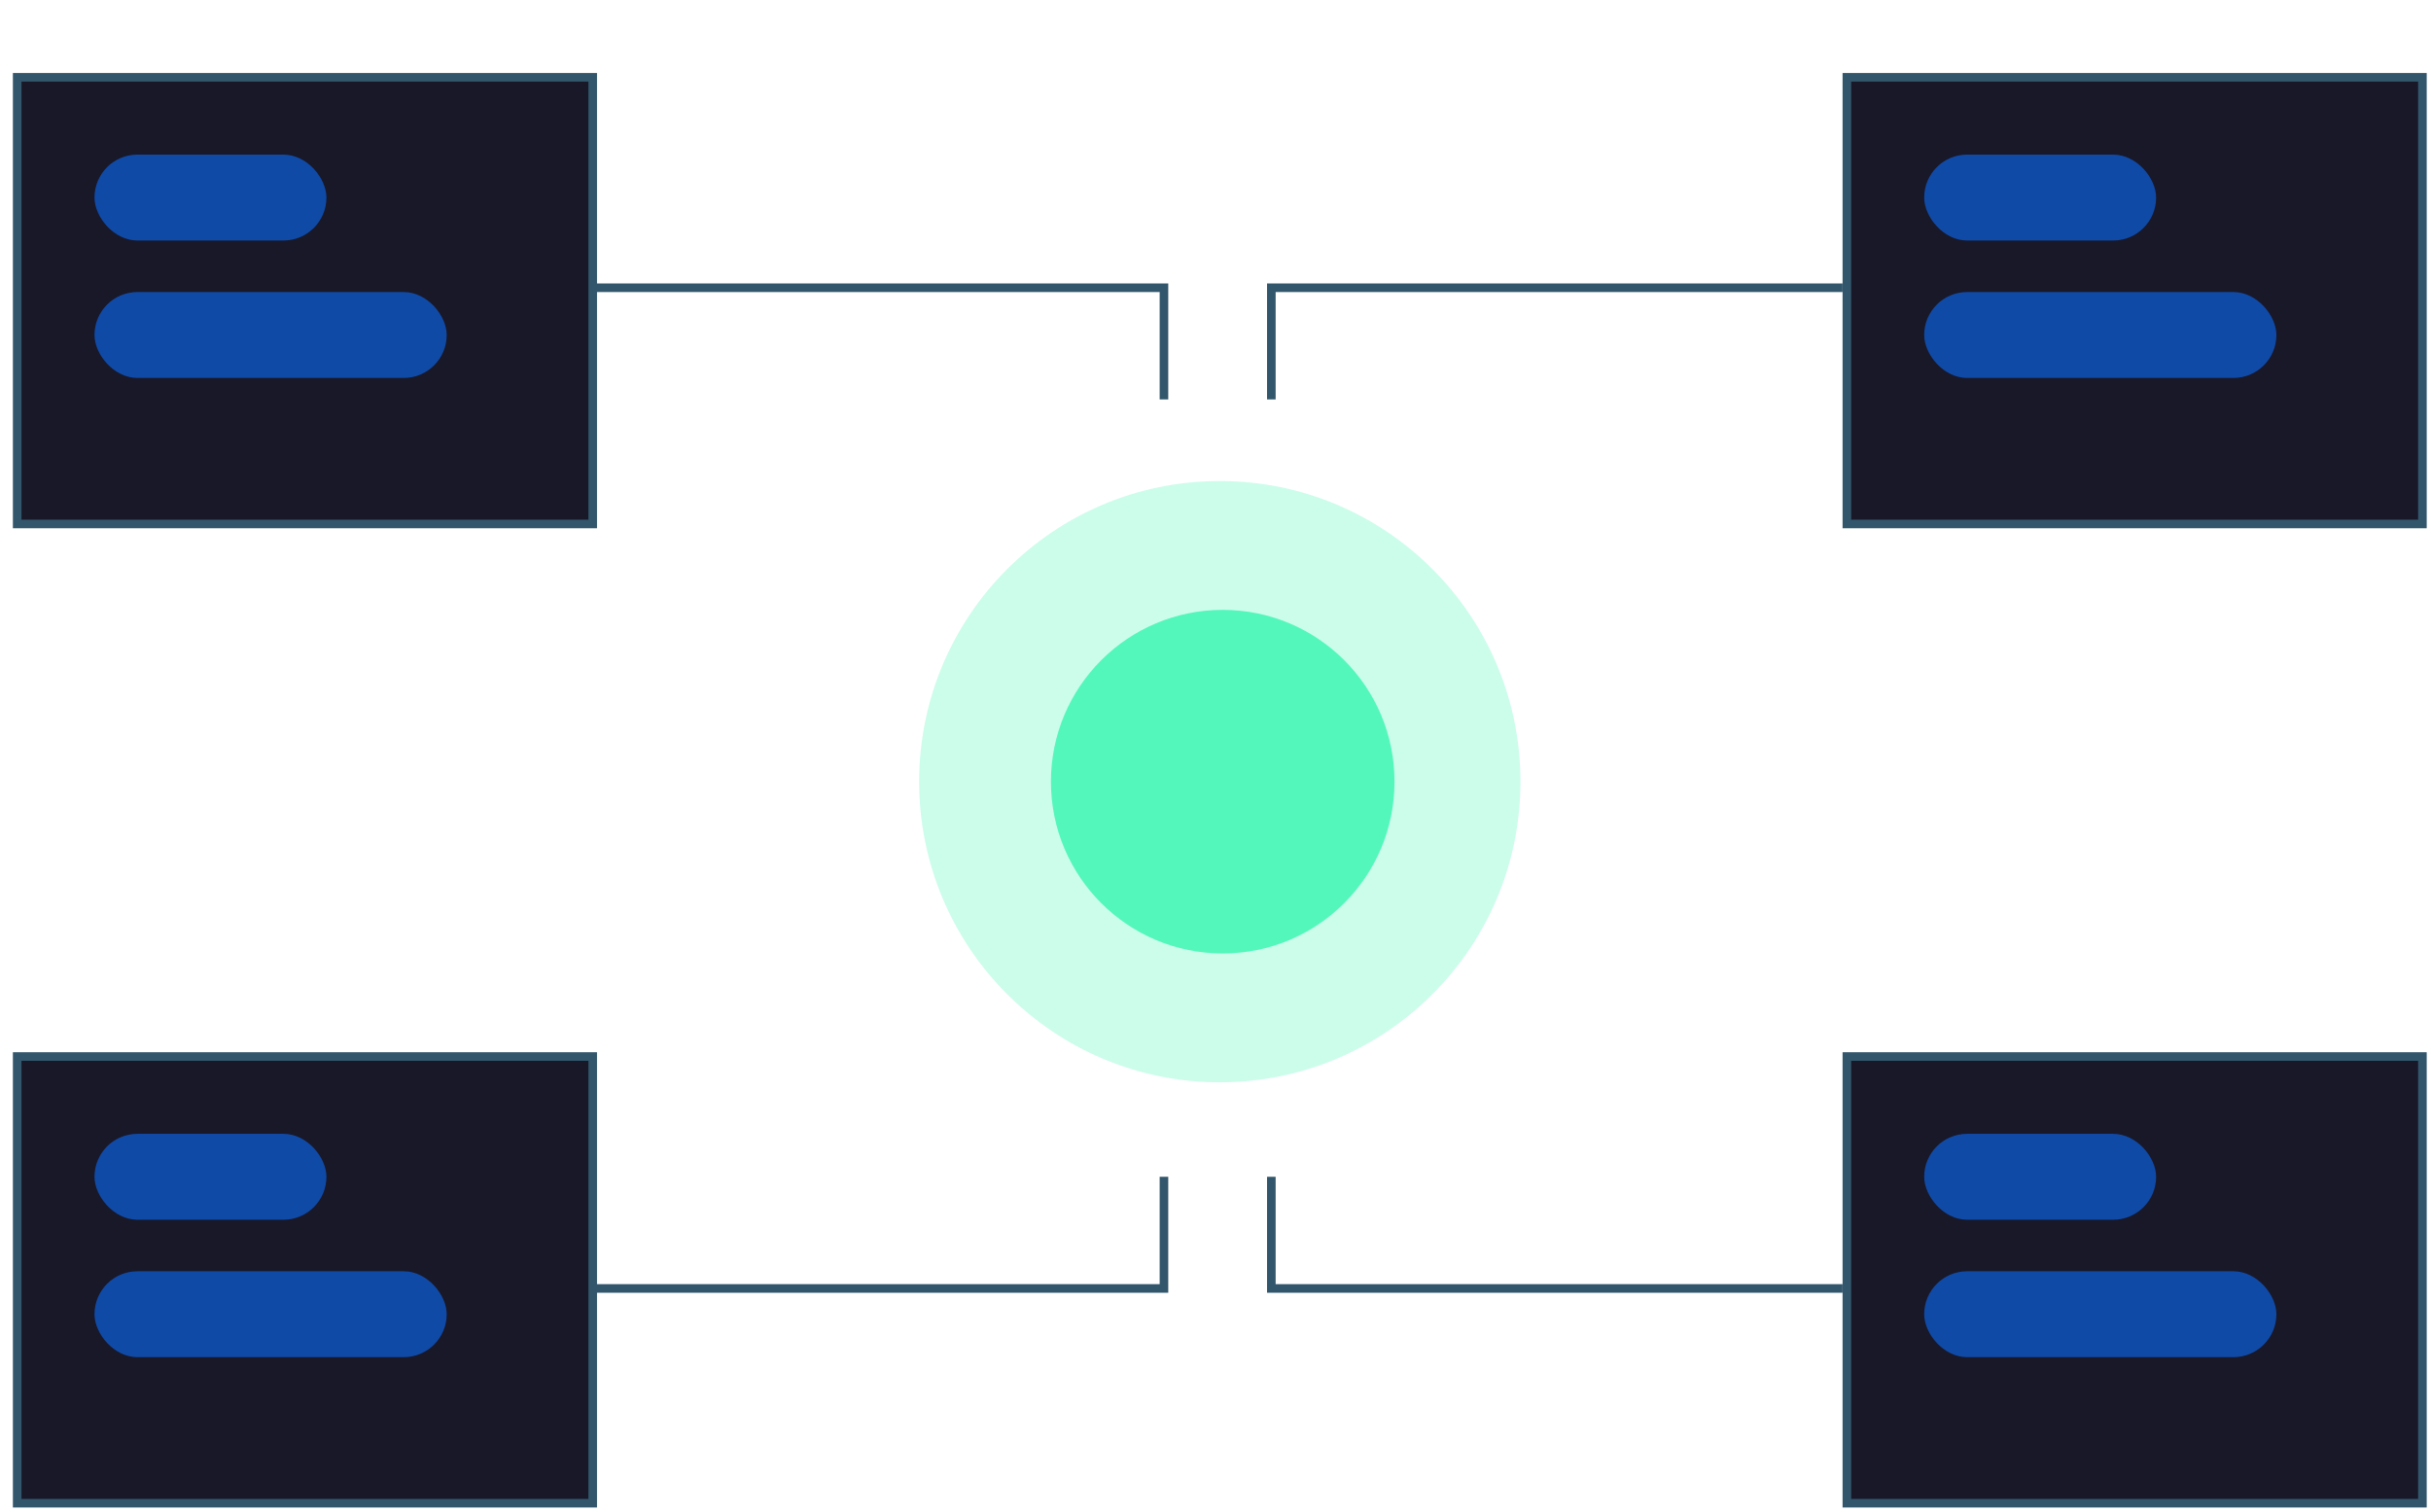 
<svg width="283" height="176" viewBox="0 0 283 176" fill="none" xmlns="http://www.w3.org/2000/svg">
  <g opacity="0.3" filter="url(#filter0_d_2618_1678)">
    <path d="M142 56C161.33 56 177 71.67 177 91C177 110.33 161.33 126 142 126C122.67 126 107 110.33 107 91C107 71.67 122.67 56 142 56Z" fill="#53F7BC"/>
  </g>
  <g filter="url(#filter1_d_2618_1678)">
    <path d="M142.34 71C153.39 71 162.34 79.95 162.34 91C162.34 102.05 153.39 111 142.34 111C131.29 111 122.34 102.05 122.34 91C122.34 79.95 131.3 71 142.34 71Z" fill="#53F7BC"/>
  </g>
  <rect width="67" height="52" transform="translate(215 123)" fill="#181828"/>
  <rect x="215" y="123" width="67" height="52" stroke="#32566B" stroke-miterlimit="10"/>
  <rect x="224" y="132" width="27" height="10" rx="5" fill="#104AA7"/>
  <rect x="224" y="148" width="41" height="10" rx="5" fill="#104AA7"/>
  <rect width="67" height="52" transform="translate(2 123)" fill="#181828"/>
  <rect x="2" y="123" width="67" height="52" stroke="#32566B" stroke-miterlimit="10"/>
  <rect x="11" y="132" width="27" height="10" rx="5" fill="#104AA7"/>
  <rect x="11" y="148" width="41" height="10" rx="5" fill="#104AA7"/>
  <rect width="67" height="52" transform="translate(215 9)" fill="#181828"/>
  <rect x="215" y="9" width="67" height="52" stroke="#32566B" stroke-miterlimit="10"/>
  <rect x="224" y="18" width="27" height="10" rx="5" fill="#104AA7"/>
  <rect x="224" y="34" width="41" height="10" rx="5" fill="#104AA7"/>
  <rect width="67" height="52" transform="translate(2 9)" fill="#181828"/>
  <rect x="2" y="9" width="67" height="52" stroke="#32566B" stroke-miterlimit="10"/>
  <rect x="11" y="18" width="27" height="10" rx="5" fill="#104AA7"/>
  <rect x="11" y="34" width="41" height="10" rx="5" fill="#104AA7"/>
  <path d="M69 33.5H135.5V46.5" stroke="#32566B" stroke-miterlimit="10"/>
  <path d="M69 150H135.5V137" stroke="#32566B" stroke-miterlimit="10"/>
  <path d="M214.5 33.5H148V46.5" stroke="#32566B" stroke-miterlimit="10"/>
  <path d="M214.5 150H148V137" stroke="#32566B" stroke-miterlimit="10"/>
  <defs>
    <filter id="filter0_d_2618_1678" x="99.9" y="48.9" width="84.2" height="84.2" filterUnits="userSpaceOnUse" color-interpolation-filters="sRGB">
      <feFlood flood-opacity="0" result="BackgroundImageFix"/>
      <feColorMatrix in="SourceAlpha" type="matrix" values="0 0 0 0 0 0 0 0 0 0 0 0 0 0 0 0 0 0 127 0" result="hardAlpha"/>
      <feOffset/>
      <feGaussianBlur stdDeviation="3.55"/>
      <feComposite in2="hardAlpha" operator="out"/>
      <feColorMatrix type="matrix" values="0 0 0 0 0.325 0 0 0 0 0.969 0 0 0 0 0.737 0 0 0 1 0"/>
      <feBlend mode="normal" in2="BackgroundImageFix" result="effect1_dropShadow_2618_1678"/>
      <feBlend mode="normal" in="SourceGraphic" in2="effect1_dropShadow_2618_1678" result="shape"/>
    </filter>
    <filter id="filter1_d_2618_1678" x="115.24" y="63.9" width="54.2" height="54.2" filterUnits="userSpaceOnUse" color-interpolation-filters="sRGB">
      <feFlood flood-opacity="0" result="BackgroundImageFix"/>
      <feColorMatrix in="SourceAlpha" type="matrix" values="0 0 0 0 0 0 0 0 0 0 0 0 0 0 0 0 0 0 127 0" result="hardAlpha"/>
      <feOffset/>
      <feGaussianBlur stdDeviation="3.55"/>
      <feComposite in2="hardAlpha" operator="out"/>
      <feColorMatrix type="matrix" values="0 0 0 0 0.325 0 0 0 0 0.969 0 0 0 0 0.737 0 0 0 1 0"/>
      <feBlend mode="normal" in2="BackgroundImageFix" result="effect1_dropShadow_2618_1678"/>
      <feBlend mode="normal" in="SourceGraphic" in2="effect1_dropShadow_2618_1678" result="shape"/>
    </filter>
  </defs>
</svg>
